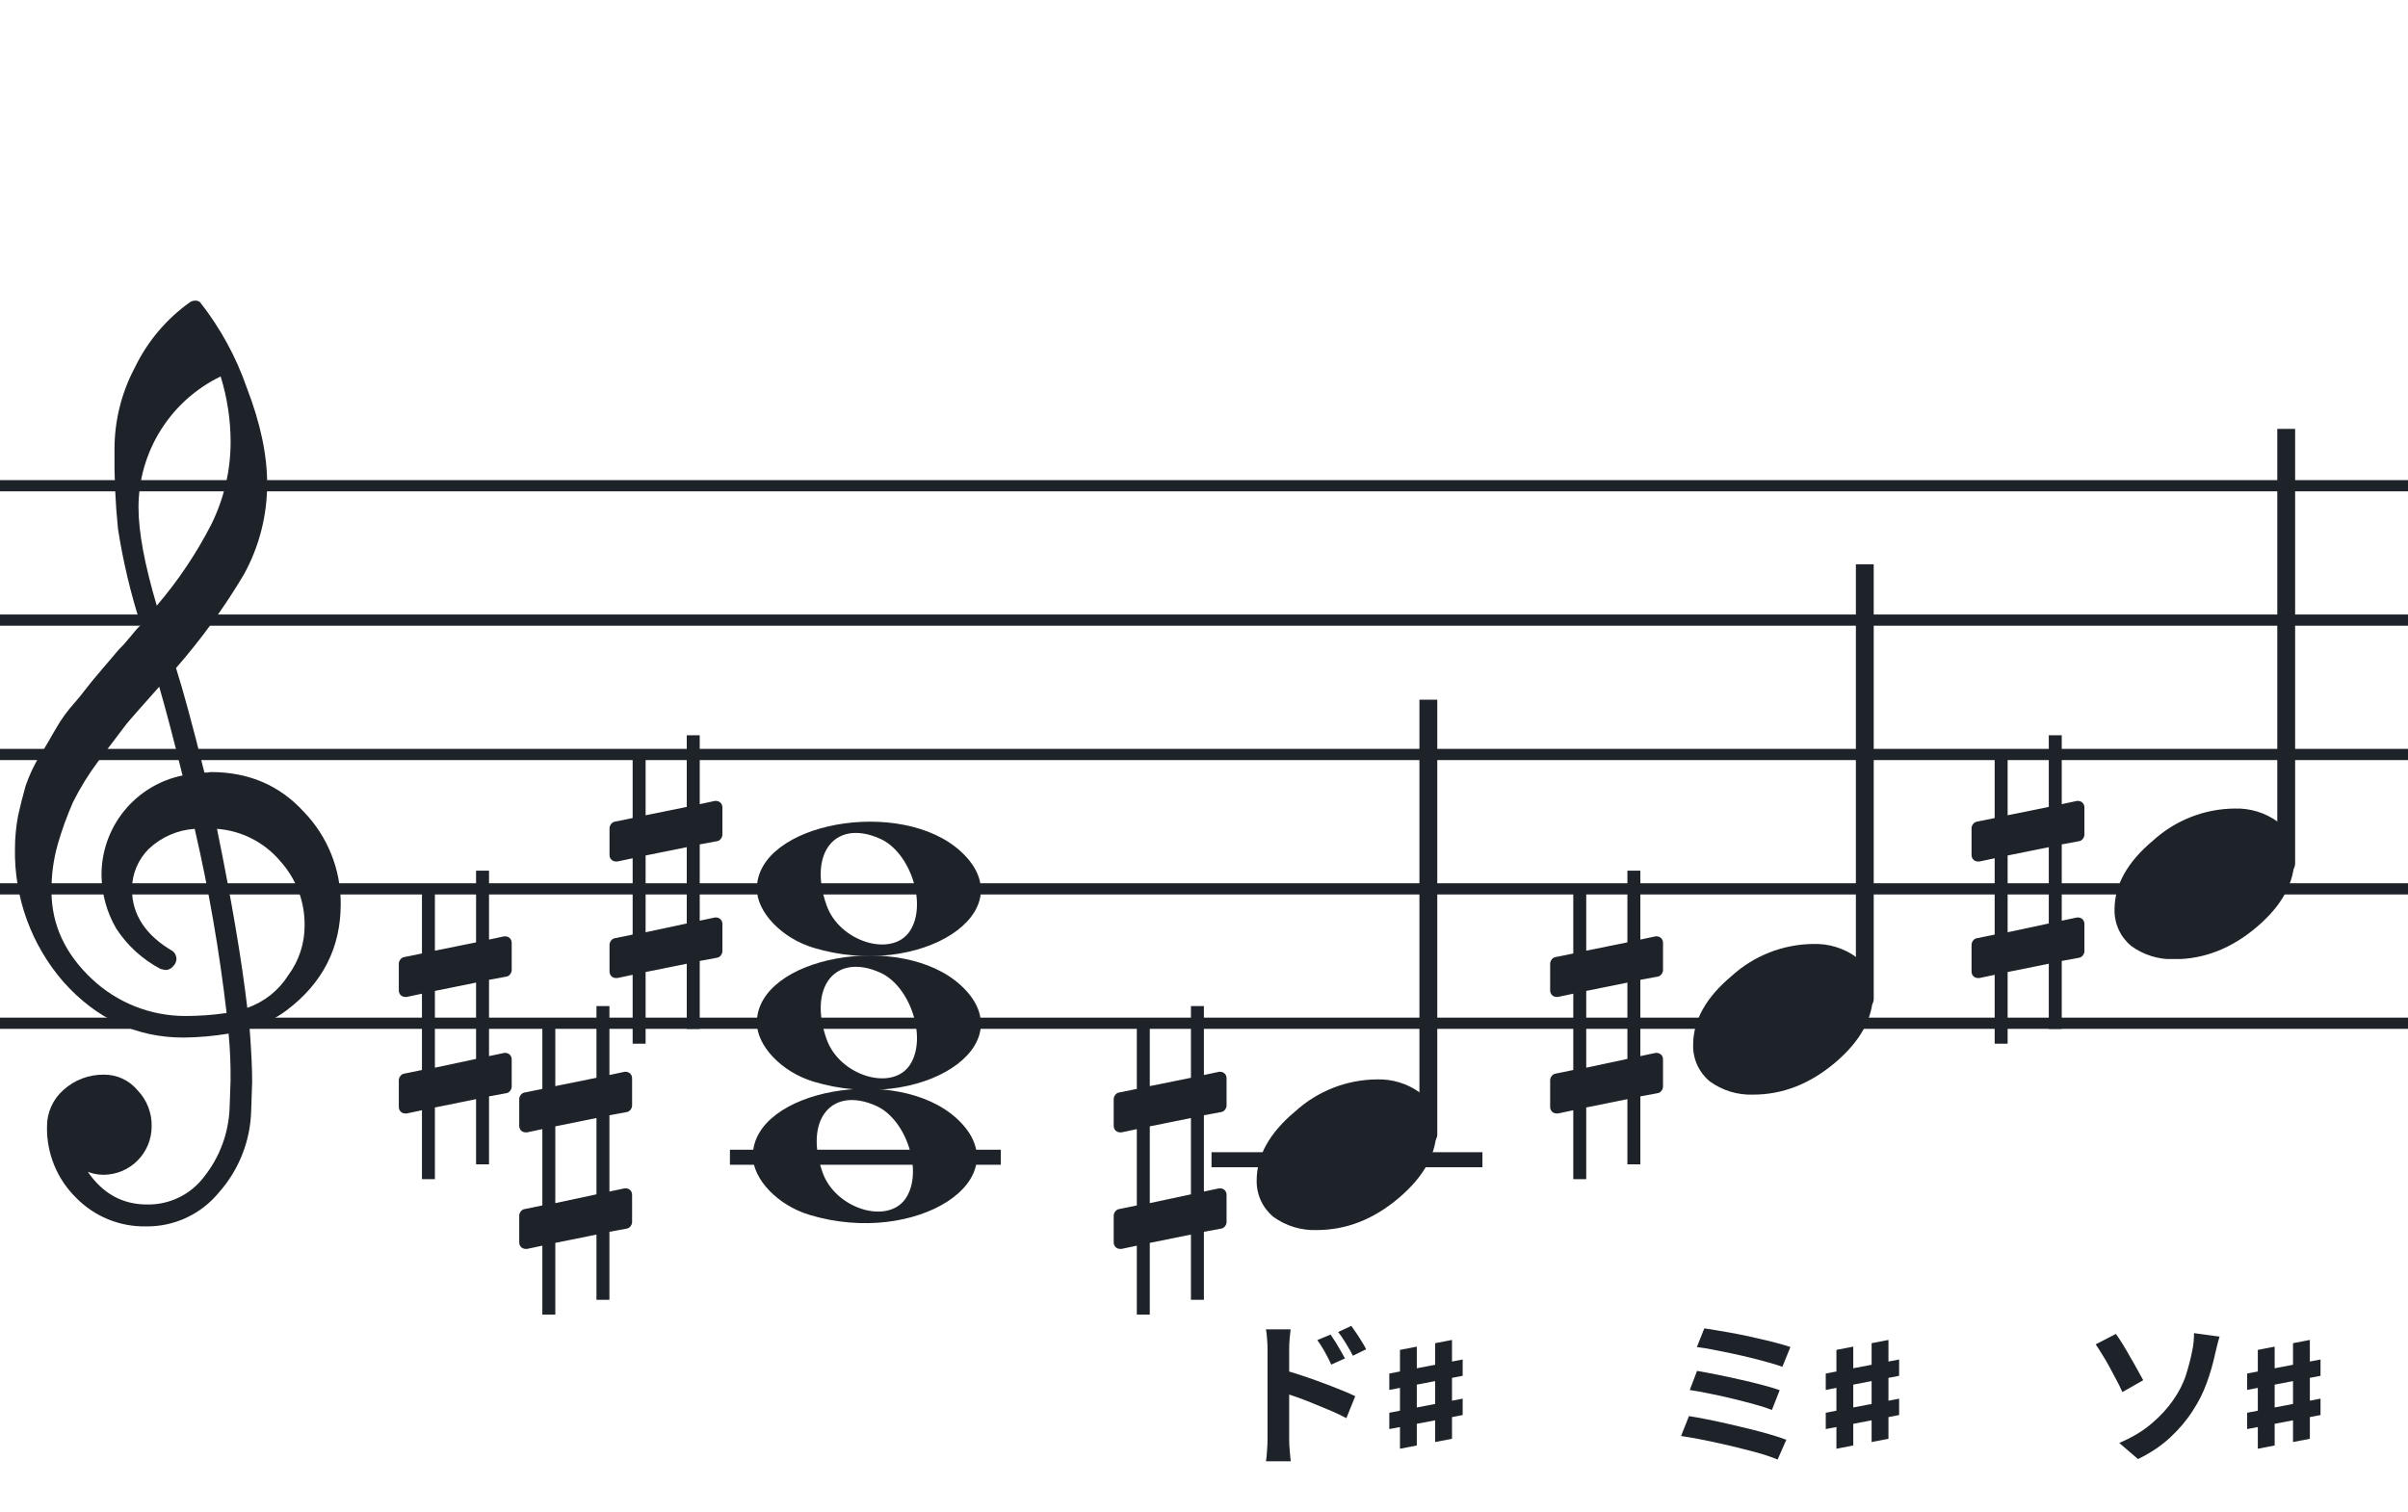 <svg width="320" height="201" viewBox="0 0 320 201" fill="none" xmlns="http://www.w3.org/2000/svg">
<path fill-rule="evenodd" clip-rule="evenodd" d="M192 63.813H128V65.302H192V63.813ZM192 81.674H128V83.162H192V81.674ZM128 99.534H192V101.023H128V99.534ZM192 117.395H128V118.883H192V117.395ZM128 135.255H192V136.744H128V135.255Z" fill="#1E2229"/>
<path fill-rule="evenodd" clip-rule="evenodd" d="M256 63.813H192V65.302H256V63.813ZM256 81.674H192V83.162H256V81.674ZM192 99.534H256V101.023H192V99.534ZM256 117.395H192V118.883H256V117.395ZM192 135.255H256V136.744H192V135.255Z" fill="#1E2229"/>
<path fill-rule="evenodd" clip-rule="evenodd" d="M320 63.813H256V65.302H320V63.813ZM320 81.674H256V83.162H320V81.674ZM256 99.534H320V101.023H256V99.534ZM320 117.395H256V118.883H320V117.395ZM256 135.255H320V136.744H256V135.255Z" fill="#1E2229"/>
<path fill-rule="evenodd" clip-rule="evenodd" d="M128 63.813H64V65.302H128V63.813ZM128 81.674H64V83.162H128V81.674ZM64 99.534H128V101.023H64V99.534ZM128 117.395H64V118.883H128V117.395ZM64 135.255H128V136.744H64V135.255Z" fill="#1E2229"/>
<path fill-rule="evenodd" clip-rule="evenodd" d="M64 63.813H0V65.302H64V63.813ZM64 81.674H0V83.162H64V81.674ZM0 99.534H64V101.023H0V99.534ZM64 117.395H0V118.883H64V117.395ZM0 135.255H64V136.744H0V135.255Z" fill="#1E2229"/>
<g clip-path="url(#clip0_1363_38359)">
<path d="M27.165 102.683H27.568C27.72 102.641 27.877 102.618 28.034 102.614C33.054 102.614 37.175 104.383 40.399 107.922C43.563 111.21 45.315 115.606 45.278 120.169C45.278 125.962 42.88 130.668 38.084 134.284C36.607 135.384 34.944 136.206 33.174 136.712C33.397 139.608 33.509 141.959 33.509 143.763C33.509 144.123 33.465 145.425 33.379 147.668C33.264 151.674 31.741 155.512 29.077 158.506C27.904 159.934 26.424 161.079 24.748 161.857C23.071 162.635 21.241 163.026 19.393 163C17.661 163.031 15.941 162.707 14.34 162.047C12.738 161.387 11.289 160.406 10.082 159.164C8.839 157.936 7.859 156.469 7.199 154.852C6.54 153.234 6.216 151.5 6.246 149.753C6.237 148.822 6.43 147.9 6.813 147.051C7.195 146.202 7.758 145.447 8.462 144.837C9.923 143.528 11.82 142.813 13.782 142.832C14.641 142.82 15.492 143.001 16.272 143.362C17.052 143.723 17.741 144.255 18.288 144.918C18.905 145.559 19.388 146.317 19.707 147.148C20.027 147.978 20.178 148.864 20.151 149.753C20.141 151.444 19.465 153.063 18.269 154.259C17.073 155.455 15.454 156.131 13.763 156.141C13.047 156.142 12.337 156.008 11.671 155.744C13.653 158.64 16.277 160.089 19.542 160.089C21.015 160.117 22.474 159.794 23.797 159.146C25.121 158.499 26.271 157.545 27.152 156.364C29.208 153.768 30.384 150.585 30.511 147.277C30.598 145.125 30.641 143.894 30.641 143.583C30.662 141.511 30.575 139.439 30.38 137.376C28.4 137.706 26.398 137.882 24.39 137.903C18.158 137.903 12.842 135.441 8.443 130.517C4.164 125.602 1.863 119.273 1.988 112.757C1.994 111.299 2.133 109.845 2.404 108.412C2.668 107.199 3.001 105.877 3.403 104.445C3.874 103.086 4.482 101.778 5.215 100.541C5.582 100.007 5.985 99.337 6.457 98.523C6.929 97.71 7.214 97.183 7.388 96.91C8.127 95.607 9.01 94.391 10.02 93.284C10.374 92.875 10.74 92.428 11.125 91.931C11.51 91.435 11.826 91.037 12.1 90.69C12.373 90.342 12.578 90.131 12.72 89.951C12.863 89.771 13.862 88.585 15.749 86.382C16.213 85.927 16.65 85.446 17.059 84.942C17.481 84.42 17.829 84.017 18.096 83.7C18.363 83.384 18.568 83.197 18.717 83.079C17.372 78.909 16.357 74.64 15.681 70.311C15.326 66.824 15.171 63.319 15.216 59.814C15.196 55.995 16.123 52.23 17.916 48.858C19.585 45.39 22.105 42.4 25.241 40.168C25.44 40.036 25.672 39.963 25.911 39.956C26.155 39.936 26.398 40.011 26.588 40.168C29.277 43.588 31.378 47.434 32.801 51.546C34.601 56.214 35.502 60.453 35.502 64.265C35.515 68.5 34.447 72.669 32.398 76.376C29.776 80.777 26.762 84.932 23.391 88.79C24.326 91.724 25.584 96.355 27.165 102.683ZM32.863 133.949C35.124 133.166 37.05 131.632 38.32 129.604C39.746 127.674 40.505 125.331 40.48 122.931C40.499 119.805 39.348 116.784 37.252 114.464C36.207 113.222 34.924 112.201 33.478 111.462C32.033 110.723 30.454 110.281 28.835 110.162C30.767 119.61 32.11 127.539 32.863 133.949ZM6.842 118.431C6.842 122.863 8.636 126.761 12.224 130.126C15.573 133.273 19.993 135.028 24.589 135.036C26.438 135.039 28.284 134.907 30.113 134.638C29.158 126.407 27.742 118.236 25.874 110.162C23.582 110.312 21.416 111.261 19.753 112.844C18.343 114.254 17.547 116.164 17.537 118.158C17.537 121.568 19.352 124.326 22.981 126.432C23.125 126.558 23.241 126.713 23.322 126.886C23.403 127.059 23.448 127.247 23.453 127.438C23.447 127.629 23.401 127.818 23.32 127.992C23.239 128.166 23.124 128.321 22.981 128.45C22.862 128.601 22.709 128.722 22.534 128.804C22.36 128.886 22.168 128.926 21.976 128.921C21.767 128.889 21.559 128.845 21.355 128.791C18.955 127.535 16.919 125.682 15.445 123.409C14.193 121.263 13.519 118.829 13.49 116.345C13.47 113.227 14.533 110.199 16.497 107.777C18.461 105.356 21.205 103.691 24.26 103.067C23.018 98.043 21.984 94.112 21.156 91.273C20.442 92.086 19.573 93.061 18.561 94.203C17.55 95.345 16.96 96.028 16.786 96.252C15.172 98.362 13.931 100.001 13.062 101.168C11.783 102.879 10.659 104.701 9.703 106.612C8.904 108.426 8.228 110.293 7.68 112.198C7.101 114.22 6.821 116.316 6.848 118.418L6.842 118.431ZM29.313 50.037C26.04 51.622 23.28 54.097 21.351 57.18C19.422 60.262 18.401 63.825 18.406 67.462C18.406 70.685 19.215 75.031 20.833 80.497C23.667 77.187 26.103 73.556 28.09 69.678C29.775 66.267 30.65 62.513 30.647 58.709C30.639 55.764 30.191 52.838 29.319 50.025L29.313 50.037Z" fill="#1E2229"/>
</g>
<path d="M108.096 143.756C103.896 142.484 100.581 139.028 100.581 135.919C100.581 127.119 119.793 123.637 127.726 130.998C136.306 138.959 122.304 148.059 108.096 143.756H108.096ZM120.91 141.546C123.248 138.036 121.013 131.083 116.965 129.268C111.019 126.603 107.375 131.145 109.851 138.133C111.564 142.967 118.532 145.117 120.91 141.546Z" fill="#1E2229"/>
<path d="M108.095 125.965C103.894 124.693 100.58 121.237 100.58 118.128C100.58 109.328 119.791 105.846 127.725 113.207C136.304 121.168 122.303 130.268 108.095 125.965H108.095ZM120.909 123.755C123.246 120.245 121.012 113.292 116.963 111.477C111.018 108.812 107.374 113.354 109.85 120.342C111.563 125.176 118.531 127.326 120.909 123.755Z" fill="#1E2229"/>
<path d="M107.562 161.465C103.361 160.193 100.047 156.736 100.047 153.628C100.047 144.828 119.257 141.346 127.191 148.707C135.77 156.668 121.769 165.767 107.561 161.465H107.562ZM120.375 159.254C122.712 155.745 120.478 148.792 116.43 146.977C110.484 144.312 106.84 148.854 109.316 155.842C111.029 160.675 117.997 162.825 120.375 159.254Z" fill="#1E2229"/>
<path d="M133 152.809H97V154.809H133V152.809Z" fill="#1E2229"/>
<path d="M197 153.14H161V155.14H197V153.14Z" fill="#1E2229"/>
<path d="M281.624 191.782C283.318 191.068 284.746 190.214 285.908 189.22C287.084 188.226 288.05 187.176 288.806 186.07C289.59 184.95 290.157 183.83 290.507 182.71C290.857 181.59 291.116 180.596 291.284 179.728C291.396 179.252 291.473 178.776 291.515 178.3C291.557 177.824 291.571 177.453 291.557 177.187L294.959 177.649C294.833 178.055 294.714 178.496 294.602 178.972C294.49 179.434 294.399 179.812 294.329 180.106C294.063 181.338 293.699 182.584 293.237 183.844C292.789 185.09 292.18 186.301 291.41 187.477C290.598 188.751 289.597 189.941 288.407 191.047C287.217 192.153 285.789 193.112 284.123 193.924L281.624 191.782ZM281.183 177.292C281.449 177.656 281.75 178.111 282.086 178.657C282.422 179.203 282.758 179.777 283.094 180.379C283.444 180.967 283.766 181.534 284.06 182.08C284.368 182.626 284.62 183.081 284.816 183.445L282.044 185.02C281.792 184.446 281.505 183.865 281.183 183.277C280.875 182.675 280.56 182.087 280.238 181.513C279.916 180.925 279.601 180.393 279.293 179.917C278.999 179.427 278.733 179.014 278.495 178.678L281.183 177.292Z" fill="#1E2229"/>
<path d="M298.625 184.734V182.555L308.375 180.691V182.859L298.625 184.734ZM298.625 189.938V187.77L308.375 185.895V188.074L298.625 189.938ZM300.043 192.551V179.414L302.281 178.98V192.117L300.043 192.551ZM304.719 191.66V178.523L306.957 178.09V191.227L304.719 191.66Z" fill="#1E2229"/>
<path d="M226.485 176.557C227.031 176.627 227.689 176.732 228.459 176.872C229.243 176.998 230.069 177.145 230.937 177.313C231.819 177.481 232.694 177.67 233.562 177.88C234.444 178.076 235.256 178.272 235.998 178.468C236.754 178.664 237.398 178.853 237.93 179.035L236.859 181.66C236.369 181.478 235.76 181.289 235.032 181.093C234.304 180.883 233.513 180.673 232.659 180.463C231.805 180.253 230.944 180.057 230.076 179.875C229.208 179.693 228.375 179.525 227.577 179.371C226.793 179.217 226.1 179.105 225.498 179.035L226.485 176.557ZM225.519 182.206C226.275 182.332 227.143 182.493 228.123 182.689C229.103 182.885 230.111 183.102 231.147 183.34C232.183 183.564 233.17 183.802 234.108 184.054C235.046 184.292 235.844 184.53 236.502 184.768L235.473 187.393C234.871 187.155 234.108 186.91 233.184 186.658C232.274 186.406 231.301 186.154 230.265 185.902C229.243 185.65 228.228 185.426 227.22 185.23C226.212 185.02 225.323 184.859 224.553 184.747L225.519 182.206ZM224.448 188.212C225.162 188.324 225.974 188.471 226.884 188.653C227.794 188.835 228.739 189.038 229.719 189.262C230.713 189.486 231.686 189.717 232.638 189.955C233.59 190.193 234.472 190.431 235.284 190.669C236.11 190.907 236.81 191.138 237.384 191.362L236.229 193.987C235.669 193.749 234.976 193.504 234.15 193.252C233.324 193.014 232.428 192.776 231.462 192.538C230.496 192.286 229.523 192.055 228.543 191.845C227.563 191.621 226.625 191.425 225.729 191.257C224.847 191.089 224.07 190.956 223.398 190.858L224.448 188.212Z" fill="#1E2229"/>
<path d="M242.625 184.734V182.555L252.375 180.691V182.859L242.625 184.734ZM242.625 189.938V187.77L252.375 185.895V188.074L242.625 189.938ZM244.043 192.551V179.414L246.281 178.98V192.117L244.043 192.551ZM248.719 191.66V178.523L250.957 178.09V191.227L248.719 191.66Z" fill="#1E2229"/>
<path d="M176.822 177.376C177.018 177.656 177.235 177.985 177.473 178.363C177.711 178.741 177.935 179.119 178.145 179.497C178.369 179.875 178.565 180.225 178.733 180.547L176.906 181.366C176.71 180.918 176.514 180.519 176.318 180.169C176.136 179.819 175.947 179.483 175.751 179.161C175.555 178.825 175.324 178.475 175.058 178.111L176.822 177.376ZM179.573 176.221C179.783 176.501 180.007 176.823 180.245 177.187C180.497 177.551 180.735 177.922 180.959 178.3C181.197 178.664 181.393 179.007 181.547 179.329L179.783 180.19C179.559 179.742 179.342 179.35 179.132 179.014C178.936 178.664 178.733 178.335 178.523 178.027C178.327 177.705 178.096 177.376 177.83 177.04L179.573 176.221ZM168.443 191.299C168.443 191.019 168.443 190.578 168.443 189.976C168.443 189.36 168.443 188.653 168.443 187.855C168.443 187.043 168.443 186.203 168.443 185.335C168.443 184.453 168.443 183.606 168.443 182.794C168.443 181.968 168.443 181.24 168.443 180.61C168.443 179.98 168.443 179.518 168.443 179.224C168.443 178.846 168.422 178.419 168.38 177.943C168.352 177.467 168.303 177.047 168.233 176.683H171.509C171.467 177.047 171.425 177.453 171.383 177.901C171.341 178.349 171.32 178.79 171.32 179.224C171.32 179.602 171.32 180.127 171.32 180.799C171.32 181.471 171.32 182.22 171.32 183.046C171.32 183.858 171.32 184.691 171.32 185.545C171.32 186.399 171.32 187.218 171.32 188.002C171.32 188.772 171.32 189.451 171.32 190.039C171.32 190.613 171.32 191.033 171.32 191.299C171.32 191.481 171.327 191.754 171.341 192.118C171.369 192.468 171.397 192.832 171.425 193.21C171.467 193.588 171.502 193.924 171.53 194.218H168.233C168.303 193.812 168.352 193.329 168.38 192.769C168.422 192.195 168.443 191.705 168.443 191.299ZM170.711 182.122C171.411 182.304 172.188 182.542 173.042 182.836C173.91 183.116 174.785 183.424 175.667 183.76C176.549 184.082 177.382 184.404 178.166 184.726C178.95 185.034 179.594 185.314 180.098 185.566L178.922 188.485C178.32 188.163 177.662 187.848 176.948 187.54C176.234 187.232 175.506 186.931 174.764 186.637C174.036 186.329 173.322 186.049 172.622 185.797C171.922 185.545 171.285 185.328 170.711 185.146V182.122Z" fill="#1E2229"/>
<path d="M184.625 184.734V182.555L194.375 180.691V182.859L184.625 184.734ZM184.625 189.938V187.77L194.375 185.895V188.074L184.625 189.938ZM186.043 192.551V179.414L188.281 178.98V192.117L186.043 192.551ZM190.719 191.66V178.523L192.957 178.09V191.227L190.719 191.66Z" fill="#1E2229"/>
<g clip-path="url(#clip1_1363_38359)">
<path fill-rule="evenodd" clip-rule="evenodd" d="M190.227 90.077C190.458 90.168 190.656 90.333 190.794 90.549C190.933 90.765 191.005 91.022 191 91.284V150.731C191.007 150.959 190.953 151.184 190.845 151.381C190.738 151.579 190.58 151.74 190.391 151.847C190.209 151.952 190.005 152.005 189.798 152.001C189.592 151.997 189.389 151.935 189.212 151.823C189.034 151.71 188.887 151.55 188.785 151.359C188.682 151.167 188.629 150.951 188.629 150.731V91.249C188.632 91.047 188.681 90.848 188.77 90.67C188.86 90.492 188.988 90.339 189.145 90.225C189.301 90.11 189.481 90.037 189.669 90.011C189.857 89.986 190.049 90.008 190.227 90.077Z" fill="#1E2229"/>
<path d="M182.963 143.463C185.021 143.397 187.043 144.019 188.707 145.231C189.412 145.82 189.976 146.559 190.357 147.395C190.738 148.23 190.926 149.141 190.908 150.059C190.908 153.33 189.231 156.386 185.878 159.229C182.524 162.072 178.88 163.491 174.945 163.487C172.887 163.554 170.865 162.931 169.201 161.718C168.496 161.13 167.931 160.391 167.551 159.555C167.17 158.72 166.981 157.809 167 156.891C167 153.629 168.705 150.572 172.116 147.72C175.084 145.015 178.946 143.499 182.963 143.463Z" fill="#1E2229"/>
</g>
<g clip-path="url(#clip2_1363_38359)">
<path fill-rule="evenodd" clip-rule="evenodd" d="M304.227 54.077C304.458 54.168 304.656 54.333 304.794 54.549C304.933 54.765 305.005 55.022 305 55.283V114.731C305.007 114.959 304.953 115.184 304.845 115.381C304.738 115.579 304.58 115.74 304.391 115.847C304.209 115.952 304.005 116.005 303.798 116.001C303.592 115.997 303.389 115.935 303.212 115.823C303.034 115.71 302.887 115.55 302.785 115.359C302.682 115.167 302.629 114.951 302.629 114.731V55.249C302.632 55.047 302.681 54.848 302.77 54.67C302.86 54.492 302.988 54.339 303.145 54.225C303.301 54.11 303.481 54.037 303.669 54.011C303.857 53.986 304.049 54.008 304.227 54.077Z" fill="#1E2229"/>
<path d="M296.963 107.463C299.021 107.397 301.043 108.019 302.707 109.231C303.412 109.82 303.976 110.559 304.357 111.395C304.738 112.23 304.926 113.141 304.908 114.059C304.908 117.33 303.231 120.386 299.878 123.229C296.524 126.072 292.88 127.491 288.945 127.487C286.887 127.554 284.865 126.931 283.201 125.718C282.496 125.13 281.931 124.391 281.551 123.555C281.17 122.72 280.981 121.809 281 120.891C281 117.629 282.705 114.572 286.116 111.72C289.084 109.015 292.946 107.499 296.963 107.463Z" fill="#1E2229"/>
</g>
<g clip-path="url(#clip3_1363_38359)">
<path fill-rule="evenodd" clip-rule="evenodd" d="M248.227 72.077C248.458 72.168 248.656 72.333 248.794 72.549C248.933 72.765 249.005 73.022 249 73.284V132.731C249.007 132.959 248.953 133.184 248.845 133.381C248.738 133.579 248.58 133.74 248.391 133.847C248.209 133.952 248.005 134.005 247.798 134.001C247.592 133.997 247.389 133.935 247.212 133.823C247.034 133.71 246.887 133.55 246.785 133.359C246.682 133.167 246.629 132.951 246.629 132.731V73.249C246.632 73.047 246.681 72.848 246.77 72.67C246.86 72.492 246.988 72.339 247.145 72.225C247.301 72.11 247.481 72.037 247.669 72.011C247.857 71.986 248.049 72.008 248.227 72.077Z" fill="#1E2229"/>
<path d="M240.963 125.463C243.021 125.397 245.043 126.019 246.707 127.231C247.412 127.82 247.976 128.559 248.357 129.395C248.738 130.23 248.926 131.141 248.908 132.059C248.908 135.33 247.231 138.386 243.878 141.229C240.524 144.072 236.88 145.491 232.945 145.487C230.887 145.554 228.865 144.931 227.201 143.718C226.496 143.13 225.931 142.391 225.551 141.555C225.17 140.72 224.981 139.809 225 138.891C225 135.629 226.705 132.572 230.116 129.72C233.084 127.015 236.946 125.499 240.963 125.463Z" fill="#1E2229"/>
</g>
<path d="M162.322 147.797C162.691 147.736 162.999 147.305 162.999 146.937V143.31C162.999 142.818 162.63 142.449 162.138 142.449H162.015L159.987 142.88V133.721H158.265V143.248L152.795 144.355V135.688H151.073V144.724L148.676 145.215C148.307 145.277 148 145.707 148 146.076V146.199V149.764V149.641C148 150.133 148.369 150.502 148.861 150.502H149.045L151.073 150.072V160.214L148.676 160.706C148.307 160.767 148 161.197 148 161.566V165.131C148 165.623 148.369 165.992 148.861 165.992H149.045L151.073 165.562V174.721H152.795V165.193L158.265 164.087V172.754H159.987V163.718L162.322 163.287C162.691 163.226 162.999 162.796 162.999 162.427V158.8C162.999 158.308 162.63 157.94 162.138 157.94H162.015L159.987 158.37V148.227L162.322 147.797ZM152.795 159.907V149.703L158.265 148.596V158.739L152.795 159.907Z" fill="#1E2229"/>
<path d="M83.322 147.797C83.691 147.736 83.999 147.305 83.999 146.937V143.31C83.999 142.818 83.63 142.449 83.138 142.449H83.015L80.987 142.88V133.721H79.265V143.248L73.795 144.355V135.688H72.073V144.724L69.676 145.215C69.307 145.277 69 145.707 69 146.076V146.199V149.764V149.641C69 150.133 69.369 150.502 69.861 150.502H70.045L72.073 150.072V160.214L69.676 160.706C69.307 160.767 69 161.197 69 161.566V165.131C69 165.623 69.369 165.992 69.861 165.992H70.045L72.073 165.562V174.721H73.795V165.193L79.265 164.087V172.754H80.987V163.718L83.322 163.287C83.691 163.226 83.999 162.796 83.999 162.427V158.8C83.999 158.308 83.63 157.94 83.138 157.94H83.015L80.987 158.37V148.227L83.322 147.797ZM73.795 159.907V149.703L79.265 148.596V158.739L73.795 159.907Z" fill="#1E2229"/>
<path d="M220.322 129.797C220.691 129.736 220.999 129.305 220.999 128.937V125.31C220.999 124.818 220.63 124.449 220.138 124.449H220.015L217.987 124.88V115.721H216.265V125.248L210.795 126.355V117.688H209.073V126.724L206.676 127.215C206.307 127.277 206 127.707 206 128.076V128.199V131.764V131.641C206 132.133 206.369 132.502 206.861 132.502H207.045L209.073 132.072V142.214L206.676 142.706C206.307 142.767 206 143.197 206 143.566V147.131C206 147.623 206.369 147.992 206.861 147.992H207.045L209.073 147.562V156.721H210.795V147.193L216.265 146.087V154.754H217.987V145.718L220.322 145.287C220.691 145.226 220.999 144.796 220.999 144.427V140.8C220.999 140.308 220.63 139.94 220.138 139.94H220.015L217.987 140.37V130.227L220.322 129.797ZM210.795 141.907V131.703L216.265 130.596V140.739L210.795 141.907Z" fill="#1E2229"/>
<path d="M67.322 129.797C67.691 129.736 67.999 129.305 67.999 128.937V125.31C67.999 124.818 67.63 124.449 67.138 124.449H67.015L64.987 124.88V115.721H63.265V125.248L57.795 126.355V117.688H56.074V126.724L53.676 127.215C53.307 127.277 53 127.707 53 128.076V128.199V131.764V131.641C53 132.133 53.369 132.502 53.861 132.502H54.045L56.074 132.072V142.214L53.676 142.706C53.307 142.767 53 143.197 53 143.566V147.131C53 147.623 53.369 147.992 53.861 147.992H54.045L56.074 147.562V156.721H57.795V147.193L63.265 146.087V154.754H64.987V145.718L67.322 145.287C67.691 145.226 67.999 144.796 67.999 144.427V140.8C67.999 140.308 67.63 139.94 67.138 139.94H67.015L64.987 140.37V130.227L67.322 129.797ZM57.795 141.907V131.703L63.265 130.596V140.739L57.795 141.907Z" fill="#1E2229"/>
<path d="M276.322 111.797C276.691 111.736 276.999 111.305 276.999 110.937V107.31C276.999 106.818 276.63 106.449 276.138 106.449H276.015L273.987 106.88V97.721H272.265V107.248L266.795 108.355V99.688H265.073V108.724L262.676 109.215C262.307 109.277 262 109.707 262 110.076V110.199V113.764V113.641C262 114.133 262.369 114.502 262.861 114.502H263.045L265.073 114.072V124.214L262.676 124.706C262.307 124.767 262 125.197 262 125.566V129.131C262 129.623 262.369 129.992 262.861 129.992H263.045L265.073 129.562V138.721H266.795V129.193L272.265 128.087V136.754H273.987V127.718L276.322 127.287C276.691 127.226 276.999 126.796 276.999 126.427V122.8C276.999 122.308 276.63 121.94 276.138 121.94H276.015L273.987 122.37V112.227L276.322 111.797ZM266.795 123.907V113.703L272.265 112.596V122.739L266.795 123.907Z" fill="#1E2229"/>
<path d="M95.322 111.797C95.691 111.736 95.999 111.305 95.999 110.937V107.31C95.999 106.818 95.63 106.449 95.138 106.449H95.015L92.987 106.88V97.721H91.265V107.248L85.795 108.355V99.688H84.073V108.724L81.676 109.215C81.307 109.277 81 109.707 81 110.076V110.199V113.764V113.641C81 114.133 81.369 114.502 81.861 114.502H82.045L84.073 114.072V124.214L81.676 124.706C81.307 124.767 81 125.197 81 125.566V129.131C81 129.623 81.369 129.992 81.861 129.992H82.045L84.073 129.562V138.721H85.795V129.193L91.265 128.087V136.754H92.987V127.718L95.322 127.287C95.691 127.226 95.999 126.796 95.999 126.427V122.8C95.999 122.308 95.63 121.94 95.138 121.94H95.015L92.987 122.37V112.227L95.322 111.797ZM85.795 123.907V113.703L91.265 112.596V122.739L85.795 123.907Z" fill="#1E2229"/>
<defs>
<clipPath id="clip0_1363_38359">
<rect width="43.247" height="123" fill="white" transform="translate(2 40)"/>
</clipPath>
<clipPath id="clip1_1363_38359">
<rect width="24" height="70.461" fill="white" transform="translate(167 93)"/>
</clipPath>
<clipPath id="clip2_1363_38359">
<rect width="24" height="70.461" fill="white" transform="translate(281 57)"/>
</clipPath>
<clipPath id="clip3_1363_38359">
<rect width="24" height="70.461" fill="white" transform="translate(225 75)"/>
</clipPath>
</defs>
</svg>
